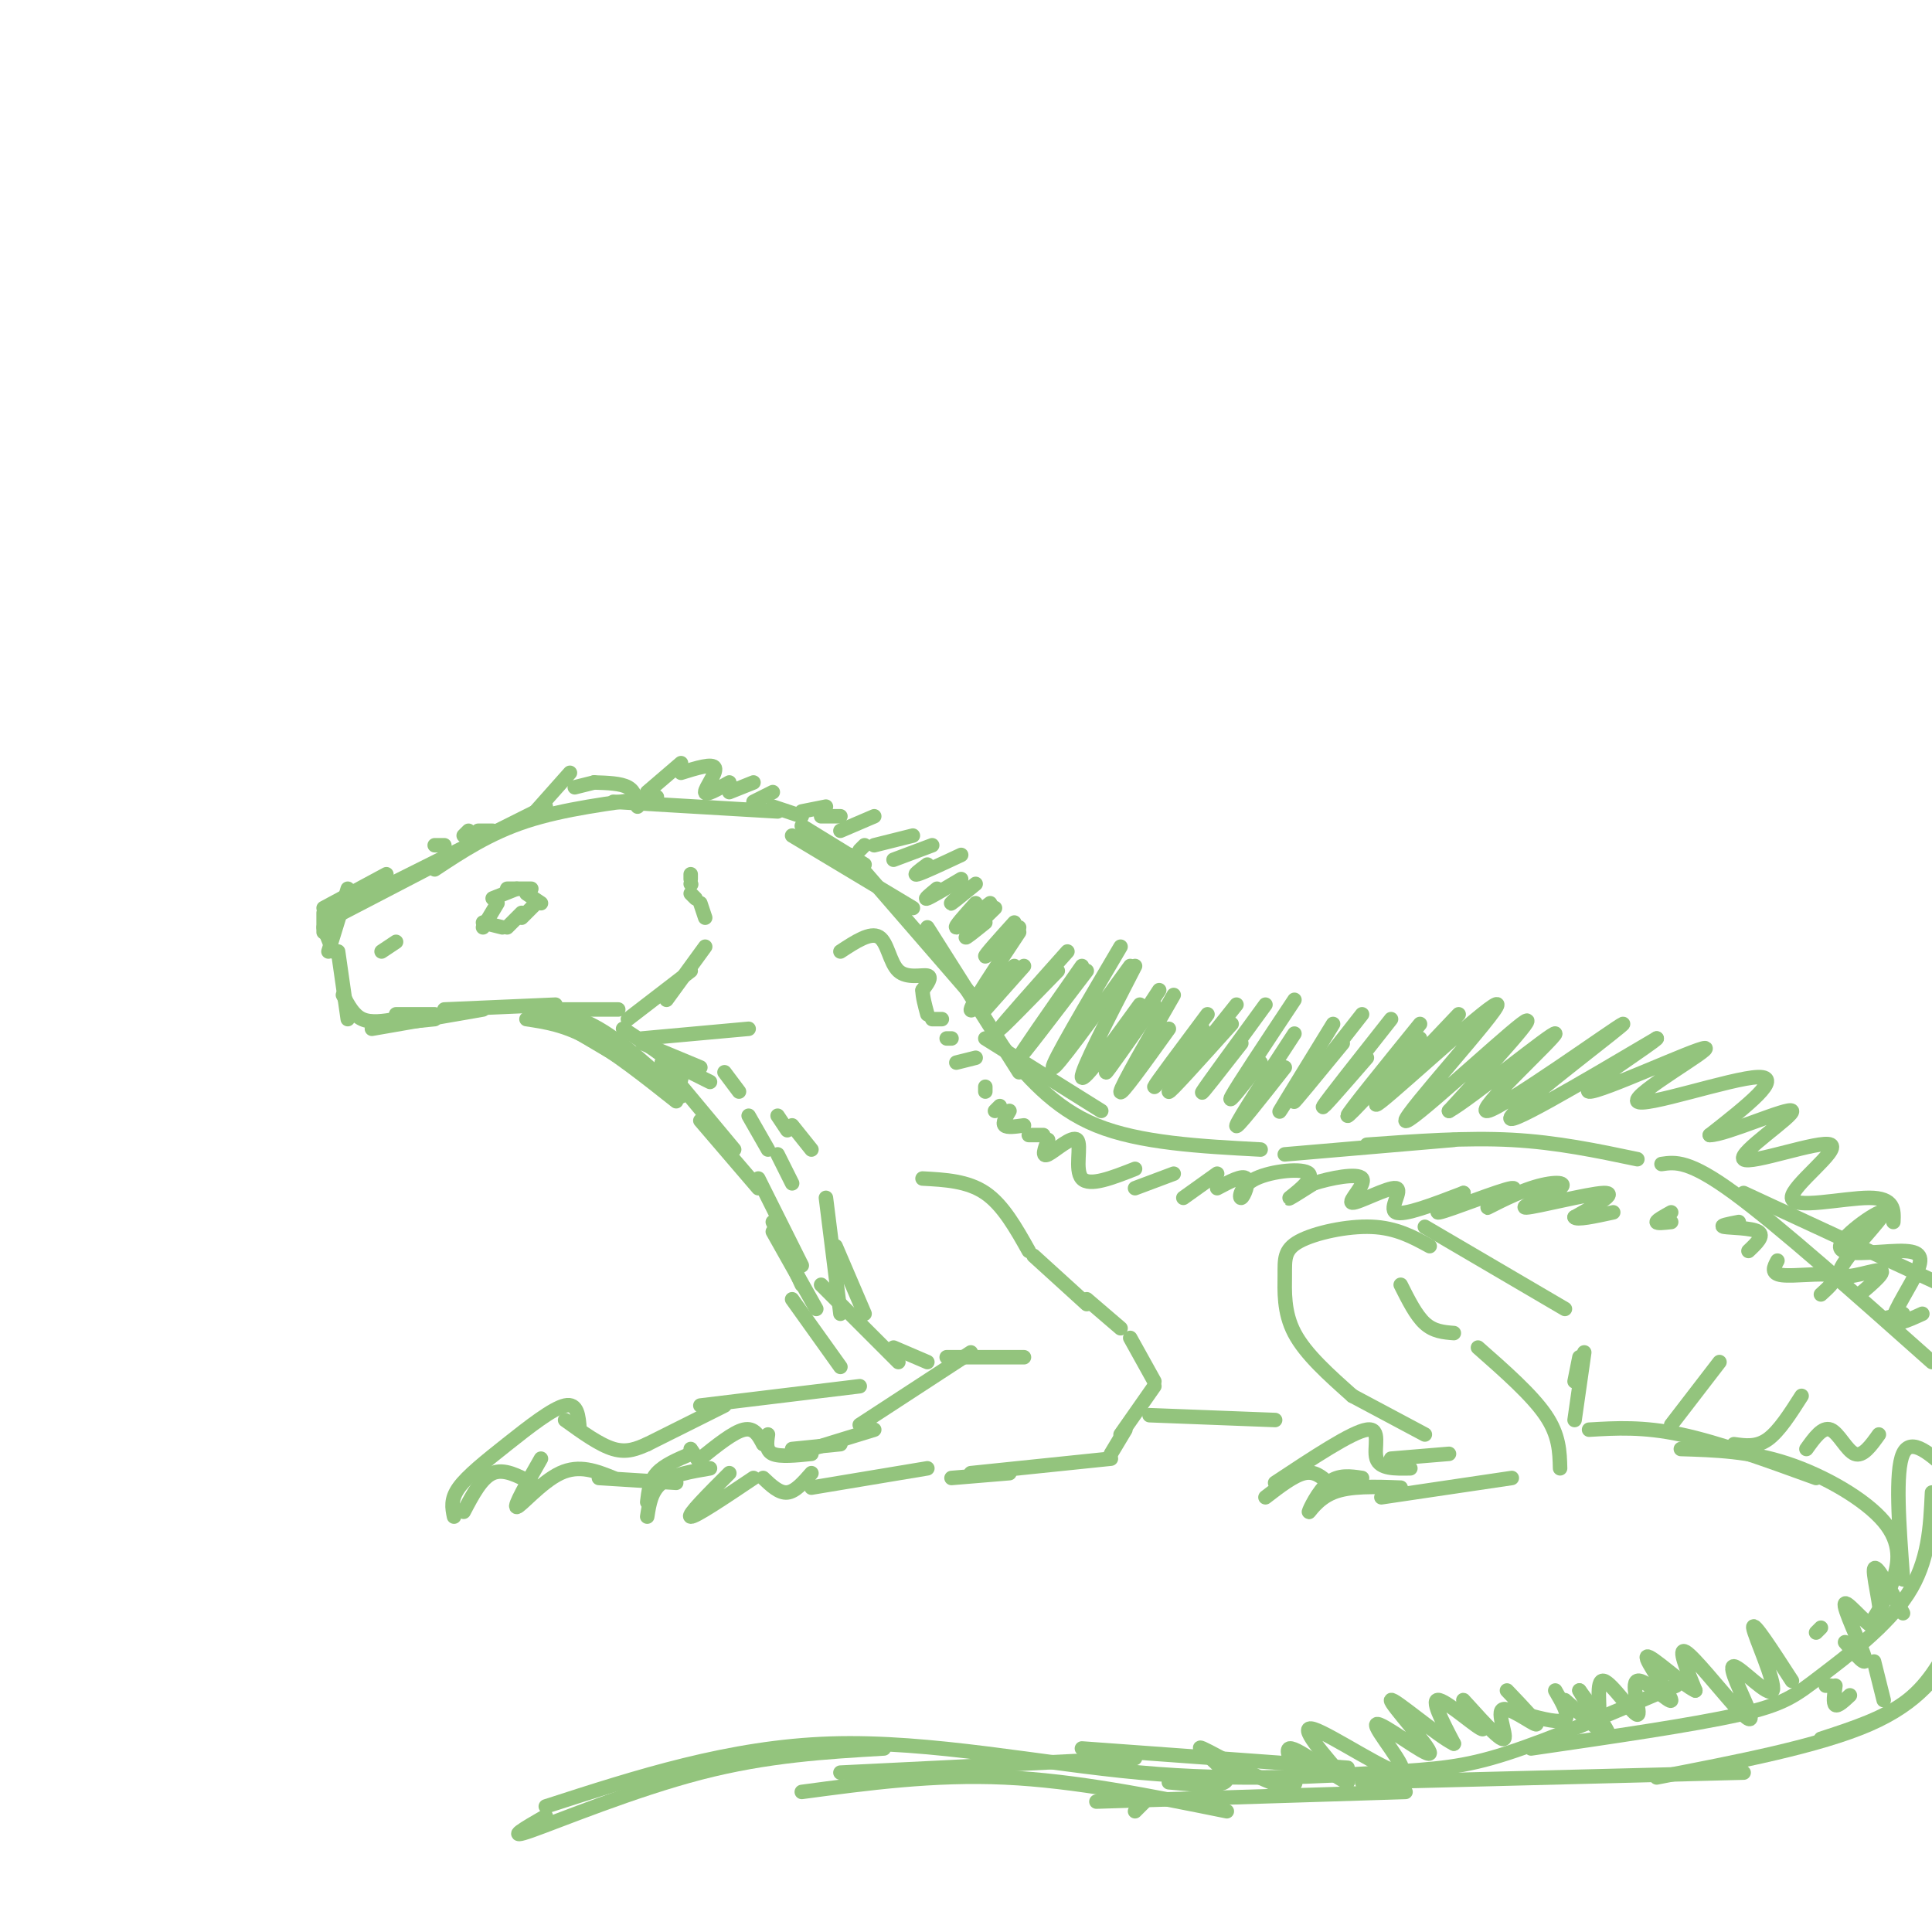 <svg viewBox='0 0 400 400' version='1.1' xmlns='http://www.w3.org/2000/svg' xmlns:xlink='http://www.w3.org/1999/xlink'><g fill='none' stroke='rgb(147,196,125)' stroke-width='3' stroke-linecap='round' stroke-linejoin='round'><path d='M67,189c0.000,0.000 0.000,4.000 0,4'/><path d='M67,192c0.000,0.000 2.000,5.000 2,5'/><path d='M68,197c0.000,0.000 4.000,-13.000 4,-13'/><path d='M67,188c0.000,0.000 13.000,-7.000 13,-7'/><path d='M69,190c0.000,0.000 25.000,-13.000 25,-13'/><path d='M73,187c0.000,0.000 40.000,-20.000 40,-20'/><path d='M90,180c5.667,-3.750 11.333,-7.500 19,-10c7.667,-2.500 17.333,-3.750 27,-5'/><path d='M127,166c0.000,0.000 34.000,2.000 34,2'/><path d='M70,197c0.000,0.000 2.000,14.000 2,14'/><path d='M71,206c1.083,2.083 2.167,4.167 4,5c1.833,0.833 4.417,0.417 7,0'/><path d='M82,210c0.000,0.000 8.000,0.000 8,0'/><path d='M80,212c0.000,0.000 10.000,-1.000 10,-1'/><path d='M77,213c0.000,0.000 23.000,-4.000 23,-4'/><path d='M92,209c0.000,0.000 23.000,-1.000 23,-1'/><path d='M113,209c0.000,0.000 15.000,0.000 15,0'/><path d='M130,211c0.000,0.000 13.000,-10.000 13,-10'/><path d='M138,207c0.000,0.000 8.000,-11.000 8,-11'/><path d='M134,164c0.000,0.000 7.000,-6.000 7,-6'/><path d='M141,160c3.289,-1.022 6.578,-2.044 7,-1c0.422,1.044 -2.022,4.156 -2,5c0.022,0.844 2.511,-0.578 5,-2'/><path d='M151,164c0.000,0.000 5.000,-2.000 5,-2'/><path d='M156,166c0.000,0.000 4.000,-2.000 4,-2'/><path d='M160,167c0.000,0.000 6.000,2.000 6,2'/><path d='M166,171c0.000,0.000 13.000,8.000 13,8'/><path d='M164,173c0.000,0.000 25.000,15.000 25,15'/><path d='M176,177c0.000,0.000 26.000,30.000 26,30'/><path d='M192,192c0.000,0.000 19.000,30.000 19,30'/><path d='M129,213c4.583,3.000 9.167,6.000 11,8c1.833,2.000 0.917,3.000 0,4'/><path d='M137,220c0.000,0.000 15.000,18.000 15,18'/><path d='M145,232c0.000,0.000 12.000,14.000 12,14'/><path d='M204,215c0.000,0.000 24.000,15.000 24,15'/><path d='M207,216c5.500,6.667 11.000,13.333 20,17c9.000,3.667 21.500,4.333 34,5'/><path d='M266,239c0.000,0.000 35.000,-3.000 35,-3'/><path d='M283,237c10.333,-0.750 20.667,-1.500 30,-1c9.333,0.500 17.667,2.250 26,4'/><path d='M361,247c0.000,0.000 41.000,19.000 41,19'/><path d='M344,241c2.833,-0.417 5.667,-0.833 15,6c9.333,6.833 25.167,20.917 41,35'/><path d='M157,244c0.000,0.000 9.000,18.000 9,18'/><path d='M160,253c0.000,0.000 6.000,13.000 6,13'/><path d='M160,255c0.000,0.000 9.000,16.000 9,16'/><path d='M115,211c0.000,0.000 22.000,13.000 22,13'/><path d='M110,209c4.417,0.500 8.833,1.000 14,4c5.167,3.000 11.083,8.500 17,14'/><path d='M140,228c-6.417,-5.083 -12.833,-10.167 -18,-13c-5.167,-2.833 -9.083,-3.417 -13,-4'/><path d='M146,190c0.000,0.000 -1.000,-3.000 -1,-3'/><path d='M144,186c0.000,0.000 -1.000,-1.000 -1,-1'/><path d='M143,183c0.000,0.000 0.100,0.100 0.1,0.1'/><path d='M143,182c0.000,0.000 0.000,-1.000 0,-1'/><path d='M166,168c0.000,0.000 5.000,-1.000 5,-1'/><path d='M170,169c0.000,0.000 4.000,0.000 4,0'/><path d='M174,172c0.000,0.000 7.000,-3.000 7,-3'/><path d='M178,176c0.000,0.000 1.000,-1.000 1,-1'/><path d='M181,175c0.000,0.000 8.000,-2.000 8,-2'/><path d='M185,178c0.000,0.000 8.000,-3.000 8,-3'/><path d='M192,179c-1.583,1.167 -3.167,2.333 -2,2c1.167,-0.333 5.083,-2.167 9,-4'/><path d='M194,184c-1.417,1.167 -2.833,2.333 -2,2c0.833,-0.333 3.917,-2.167 7,-4'/><path d='M199,185c-1.250,1.167 -2.500,2.333 -2,2c0.500,-0.333 2.750,-2.167 5,-4'/><path d='M202,187c-2.250,2.500 -4.500,5.000 -4,5c0.500,0.000 3.750,-2.500 7,-5'/><path d='M206,188c-2.833,2.750 -5.667,5.500 -6,6c-0.333,0.500 1.833,-1.250 4,-3'/><path d='M210,191c-3.083,3.417 -6.167,6.833 -6,7c0.167,0.167 3.583,-2.917 7,-6'/><path d='M211,193c-4.917,7.417 -9.833,14.833 -10,16c-0.167,1.167 4.417,-3.917 9,-9'/><path d='M212,200c-4.000,4.500 -8.000,9.000 -8,9c0.000,0.000 4.000,-4.500 8,-9'/><path d='M221,197c-6.833,7.667 -13.667,15.333 -14,16c-0.333,0.667 5.833,-5.667 12,-12'/><path d='M224,200c-6.583,9.417 -13.167,18.833 -13,19c0.167,0.167 7.083,-8.917 14,-18'/><path d='M232,196c-7.167,12.167 -14.333,24.333 -14,25c0.333,0.667 8.167,-10.167 16,-21'/><path d='M235,200c-5.583,10.833 -11.167,21.667 -11,23c0.167,1.333 6.083,-6.833 12,-15'/><path d='M240,205c-5.417,8.250 -10.833,16.500 -11,17c-0.167,0.500 4.917,-6.750 10,-14'/><path d='M243,206c-5.417,9.417 -10.833,18.833 -11,20c-0.167,1.167 4.917,-5.917 10,-13'/><path d='M250,210c-5.417,7.250 -10.833,14.500 -11,15c-0.167,0.500 4.917,-5.750 10,-12'/><path d='M256,208c-6.917,8.667 -13.833,17.333 -14,18c-0.167,0.667 6.417,-6.667 13,-14'/><path d='M262,208c-6.083,8.333 -12.167,16.667 -13,18c-0.833,1.333 3.583,-4.333 8,-10'/><path d='M268,207c-5.917,8.917 -11.833,17.833 -13,20c-1.167,2.167 2.417,-2.417 6,-7'/><path d='M268,214c-5.833,8.917 -11.667,17.833 -12,19c-0.333,1.167 4.833,-5.417 10,-12'/><path d='M276,212c-5.167,8.417 -10.333,16.833 -11,18c-0.667,1.167 3.167,-4.917 7,-11'/><path d='M282,210c-6.667,8.500 -13.333,17.000 -14,18c-0.667,1.000 4.667,-5.500 10,-12'/><path d='M288,211c-6.583,8.333 -13.167,16.667 -14,18c-0.833,1.333 4.083,-4.333 9,-10'/><path d='M294,212c-7.500,9.250 -15.000,18.500 -15,19c0.000,0.500 7.500,-7.750 15,-16'/><path d='M302,210c-10.271,10.788 -20.542,21.576 -16,18c4.542,-3.576 23.898,-21.515 24,-20c0.102,1.515 -19.049,22.485 -19,24c0.049,1.515 19.300,-16.424 24,-20c4.700,-3.576 -5.150,7.212 -15,18'/><path d='M300,230c4.091,-2.197 21.817,-16.691 22,-16c0.183,0.691 -17.178,16.567 -14,16c3.178,-0.567 26.894,-17.576 28,-18c1.106,-0.424 -20.398,15.736 -23,19c-2.602,3.264 13.699,-6.368 30,-16'/><path d='M343,215c-0.329,0.773 -16.152,10.704 -14,11c2.152,0.296 22.278,-9.044 24,-9c1.722,0.044 -14.959,9.474 -14,11c0.959,1.526 19.560,-4.850 25,-5c5.440,-0.150 -2.280,5.925 -10,12'/><path d='M354,235c3.255,0.019 16.393,-5.933 17,-5c0.607,0.933 -11.315,8.750 -10,10c1.315,1.250 15.868,-4.067 18,-3c2.132,1.067 -8.157,8.518 -8,11c0.157,2.482 10.759,-0.005 16,0c5.241,0.005 5.120,2.503 5,5'/><path d='M174,197c3.113,-2.048 6.226,-4.095 8,-3c1.774,1.095 2.208,5.333 4,7c1.792,1.667 4.940,0.762 6,1c1.060,0.238 0.030,1.619 -1,3'/><path d='M191,205c0.000,1.333 0.500,3.167 1,5'/><path d='M193,211c0.000,0.000 2.000,0.000 2,0'/><path d='M196,215c0.000,0.000 1.000,0.000 1,0'/><path d='M198,220c0.000,0.000 4.000,-1.000 4,-1'/><path d='M204,225c0.000,0.000 0.000,1.000 0,1'/><path d='M206,230c0.000,0.000 1.000,-1.000 1,-1'/><path d='M209,230c-0.750,1.250 -1.500,2.500 -1,3c0.500,0.500 2.250,0.250 4,0'/><path d='M213,235c0.000,0.000 3.000,0.000 3,0'/><path d='M217,236c-0.714,1.857 -1.429,3.714 0,3c1.429,-0.714 5.000,-4.000 6,-3c1.000,1.000 -0.571,6.286 1,8c1.571,1.714 6.286,-0.143 11,-2'/><path d='M235,246c0.000,0.000 8.000,-3.000 8,-3'/><path d='M245,248c0.000,0.000 7.000,-5.000 7,-5'/><path d='M252,246c2.640,-1.400 5.280,-2.799 6,-2c0.720,0.799 -0.481,3.797 -1,4c-0.519,0.203 -0.356,-2.389 3,-4c3.356,-1.611 9.903,-2.241 11,-1c1.097,1.241 -3.258,4.355 -4,5c-0.742,0.645 2.129,-1.177 5,-3'/><path d='M272,245c3.318,-1.068 9.113,-2.236 10,-1c0.887,1.236 -3.133,4.878 -2,5c1.133,0.122 7.421,-3.275 9,-3c1.579,0.275 -1.549,4.221 0,5c1.549,0.779 7.774,-1.611 14,-4'/><path d='M303,247c0.013,0.672 -6.954,4.350 -5,4c1.954,-0.350 12.830,-4.730 15,-5c2.170,-0.270 -4.367,3.569 -5,4c-0.633,0.431 4.637,-2.548 9,-4c4.363,-1.452 7.819,-1.379 6,0c-1.819,1.379 -8.913,4.064 -7,4c1.913,-0.064 12.832,-2.875 16,-3c3.168,-0.125 -1.416,2.438 -6,5'/><path d='M326,252c0.333,0.667 4.167,-0.167 8,-1'/><path d='M346,251c-1.500,0.833 -3.000,1.667 -3,2c0.000,0.333 1.500,0.167 3,0'/><path d='M360,253c-2.089,0.400 -4.178,0.800 -3,1c1.178,0.200 5.622,0.200 7,1c1.378,0.800 -0.311,2.400 -2,4'/><path d='M368,261c-0.733,1.356 -1.467,2.711 1,3c2.467,0.289 8.133,-0.489 10,0c1.867,0.489 -0.067,2.244 -2,4'/><path d='M133,215c0.000,0.000 22.000,-2.000 22,-2'/><path d='M133,216c0.000,0.000 12.000,5.000 12,5'/><path d='M141,221c0.000,0.000 6.000,3.000 6,3'/><path d='M155,231c0.000,0.000 4.000,7.000 4,7'/><path d='M161,239c0.000,0.000 3.000,6.000 3,6'/><path d='M161,231c0.000,0.000 2.000,3.000 2,3'/><path d='M164,233c0.000,0.000 4.000,5.000 4,5'/><path d='M153,226c0.000,0.000 -3.000,-4.000 -3,-4'/><path d='M102,186c0.000,0.000 5.000,-2.000 5,-2'/><path d='M105,184c0.000,0.000 5.000,0.000 5,0'/><path d='M109,185c0.000,0.000 3.000,2.000 3,2'/><path d='M103,187c0.000,0.000 -3.000,5.000 -3,5'/><path d='M100,191c0.000,0.000 4.000,1.000 4,1'/><path d='M105,192c0.000,0.000 3.000,-3.000 3,-3'/><path d='M108,190c0.000,0.000 3.000,-3.000 3,-3'/><path d='M79,197c0.000,0.000 3.000,-2.000 3,-2'/><path d='M110,169c0.000,0.000 8.000,-9.000 8,-9'/><path d='M119,163c0.000,0.000 4.000,-1.000 4,-1'/><path d='M123,162c2.750,0.083 5.500,0.167 7,1c1.500,0.833 1.750,2.417 2,4'/><path d='M102,172c0.000,0.000 -3.000,0.000 -3,0'/><path d='M97,172c0.000,0.000 -1.000,1.000 -1,1'/><path d='M92,175c0.000,0.000 -2.000,0.000 -2,0'/><path d='M170,266c0.000,0.000 16.000,16.000 16,16'/><path d='M185,279c0.000,0.000 7.000,3.000 7,3'/><path d='M174,272c0.000,0.000 -3.000,-24.000 -3,-24'/><path d='M173,258c0.000,0.000 6.000,14.000 6,14'/><path d='M191,244c4.667,0.250 9.333,0.500 13,3c3.667,2.500 6.333,7.250 9,12'/><path d='M214,260c0.000,0.000 11.000,10.000 11,10'/><path d='M212,281c0.000,0.000 -16.000,0.000 -16,0'/><path d='M201,280c0.000,0.000 -23.000,15.000 -23,15'/><path d='M225,269c0.000,0.000 7.000,6.000 7,6'/><path d='M234,277c0.000,0.000 5.000,9.000 5,9'/><path d='M239,287c0.000,0.000 -7.000,10.000 -7,10'/><path d='M233,296c0.000,0.000 -3.000,5.000 -3,5'/><path d='M230,302c0.000,0.000 -29.000,3.000 -29,3'/><path d='M209,305c0.000,0.000 -12.000,1.000 -12,1'/><path d='M181,296c0.000,0.000 -13.000,4.000 -13,4'/><path d='M168,301c-3.250,0.333 -6.500,0.667 -8,0c-1.500,-0.667 -1.250,-2.333 -1,-4'/><path d='M158,299c-0.917,-1.750 -1.833,-3.500 -4,-3c-2.167,0.500 -5.583,3.250 -9,6'/><path d='M145,303c0.000,0.000 -2.000,-3.000 -2,-3'/><path d='M143,301c-2.750,1.167 -5.500,2.333 -7,4c-1.500,1.667 -1.750,3.833 -2,6'/><path d='M134,314c0.417,-2.667 0.833,-5.333 3,-7c2.167,-1.667 6.083,-2.333 10,-3'/><path d='M151,305c-4.417,4.417 -8.833,8.833 -8,9c0.833,0.167 6.917,-3.917 13,-8'/><path d='M158,306c1.667,1.583 3.333,3.167 5,3c1.667,-0.167 3.333,-2.083 5,-4'/><path d='M168,308c0.000,0.000 24.000,-4.000 24,-4'/><path d='M174,299c0.000,0.000 -10.000,1.000 -10,1'/><path d='M164,269c0.000,0.000 10.000,14.000 10,14'/><path d='M178,287c0.000,0.000 -33.000,4.000 -33,4'/><path d='M150,291c0.000,0.000 -16.000,8.000 -16,8'/><path d='M134,299c-2.083,0.917 -4.167,1.833 -7,1c-2.833,-0.833 -6.417,-3.417 -10,-6'/><path d='M120,296c-0.202,-2.786 -0.405,-5.571 -3,-5c-2.595,0.571 -7.583,4.500 -12,8c-4.417,3.500 -8.262,6.571 -10,9c-1.738,2.429 -1.369,4.214 -1,6'/><path d='M96,313c1.833,-3.500 3.667,-7.000 6,-8c2.333,-1.000 5.167,0.500 8,2'/><path d='M112,302c-2.867,5.022 -5.733,10.044 -5,10c0.733,-0.044 5.067,-5.156 9,-7c3.933,-1.844 7.467,-0.422 11,1'/><path d='M124,306c0.000,0.000 16.000,1.000 16,1'/><path d='M238,293c0.000,0.000 26.000,1.000 26,1'/><path d='M324,271c0.000,0.000 -29.000,-17.000 -29,-17'/><path d='M296,258c-3.461,-1.893 -6.922,-3.786 -12,-4c-5.078,-0.214 -11.774,1.252 -15,3c-3.226,1.748 -2.984,3.778 -3,7c-0.016,3.222 -0.290,7.635 2,12c2.290,4.365 7.145,8.683 12,13'/><path d='M280,289c0.000,0.000 15.000,8.000 15,8'/><path d='M290,266c1.583,3.167 3.167,6.333 5,8c1.833,1.667 3.917,1.833 6,2'/><path d='M306,279c5.583,4.917 11.167,9.833 14,14c2.833,4.167 2.917,7.583 3,11'/><path d='M300,301c0.000,0.000 -12.000,1.000 -12,1'/><path d='M292,304c-3.156,0.067 -6.311,0.133 -7,-2c-0.689,-2.133 1.089,-6.467 -2,-6c-3.089,0.467 -11.044,5.733 -19,11'/><path d='M262,310c2.917,-2.250 5.833,-4.500 8,-5c2.167,-0.500 3.583,0.750 5,2'/><path d='M282,306c-2.440,-0.369 -4.881,-0.738 -7,1c-2.119,1.738 -3.917,5.583 -4,6c-0.083,0.417 1.548,-2.595 5,-4c3.452,-1.405 8.726,-1.202 14,-1'/><path d='M286,310c0.000,0.000 27.000,-4.000 27,-4'/><path d='M329,296c5.583,-0.333 11.167,-0.667 19,1c7.833,1.667 17.917,5.333 28,9'/><path d='M348,300c7.119,0.220 14.238,0.440 22,3c7.762,2.560 16.167,7.458 20,12c3.833,4.542 3.095,8.726 2,12c-1.095,3.274 -2.548,5.637 -4,8'/><path d='M400,309c-0.327,7.149 -0.655,14.298 -5,21c-4.345,6.702 -12.708,12.958 -18,17c-5.292,4.042 -7.512,5.869 -17,8c-9.488,2.131 -26.244,4.565 -43,7'/><path d='M347,349c-12.947,5.533 -25.895,11.065 -35,14c-9.105,2.935 -14.368,3.271 -26,4c-11.632,0.729 -29.632,1.850 -50,0c-20.368,-1.850 -43.105,-6.671 -64,-6c-20.895,0.671 -39.947,6.836 -59,13'/><path d='M113,376c-4.311,2.489 -8.622,4.978 -3,3c5.622,-1.978 21.178,-8.422 35,-12c13.822,-3.578 25.911,-4.289 38,-5'/><path d='M174,367c0.000,0.000 61.000,-3.000 61,-3'/><path d='M224,362c0.000,0.000 55.000,4.000 55,4'/><path d='M166,371c13.667,-1.833 27.333,-3.667 42,-3c14.667,0.667 30.333,3.833 46,7'/><path d='M227,373c0.000,0.000 64.000,-2.000 64,-2'/><path d='M282,369c0.000,0.000 79.000,-2.000 79,-2'/><path d='M343,368c16.833,-3.250 33.667,-6.500 44,-11c10.333,-4.500 14.167,-10.250 18,-16'/><path d='M377,360c6.667,-2.167 13.333,-4.333 18,-8c4.667,-3.667 7.333,-8.833 10,-14'/><path d='M394,272c0.000,0.000 -4.000,1.000 -4,1'/><path d='M385,268c2.966,-2.533 5.931,-5.066 4,-5c-1.931,0.066 -8.760,2.730 -8,0c0.760,-2.730 9.109,-10.855 9,-12c-0.109,-1.145 -8.676,4.690 -9,7c-0.324,2.310 7.593,1.093 12,1c4.407,-0.093 5.302,0.936 4,4c-1.302,3.064 -4.801,8.161 -5,10c-0.199,1.839 2.900,0.419 6,-1'/><path d='M394,334c-2.900,-5.407 -5.799,-10.813 -6,-9c-0.201,1.813 2.297,10.847 1,12c-1.297,1.153 -6.388,-5.574 -7,-5c-0.612,0.574 3.254,8.450 4,11c0.746,2.550 -1.627,-0.225 -4,-3'/><path d='M377,337c0.000,0.000 -1.000,1.000 -1,1'/><path d='M394,327c-0.833,-11.167 -1.667,-22.333 0,-26c1.667,-3.667 5.833,0.167 10,4'/><path d='M371,348c-4.102,-6.341 -8.204,-12.682 -8,-11c0.204,1.682 4.713,11.389 4,13c-0.713,1.611 -6.650,-4.872 -8,-5c-1.350,-0.128 1.885,6.100 3,9c1.115,2.900 0.108,2.473 -3,-1c-3.108,-3.473 -8.317,-9.992 -10,-11c-1.683,-1.008 0.158,3.496 2,8'/><path d='M351,350c-2.381,-1.000 -9.333,-7.501 -10,-7c-0.667,0.501 4.952,8.003 5,9c0.048,0.997 -5.476,-4.512 -7,-4c-1.524,0.512 0.952,7.044 0,7c-0.952,-0.044 -5.333,-6.666 -7,-7c-1.667,-0.334 -0.619,5.619 -1,7c-0.381,1.381 -2.190,-1.809 -4,-5'/><path d='M327,350c1.111,1.533 5.889,7.867 6,9c0.111,1.133 -4.444,-2.933 -9,-7'/><path d='M322,350c1.500,2.583 3.000,5.167 2,6c-1.000,0.833 -4.500,-0.083 -8,-1'/><path d='M312,350c3.408,3.563 6.816,7.126 6,7c-0.816,-0.126 -5.855,-3.940 -7,-3c-1.145,0.940 1.605,6.636 0,6c-1.605,-0.636 -7.564,-7.603 -8,-8c-0.436,-0.397 4.652,5.778 4,6c-0.652,0.222 -7.043,-5.508 -9,-6c-1.957,-0.492 0.522,4.254 3,9'/><path d='M301,361c-3.189,-1.468 -12.660,-9.637 -13,-9c-0.340,0.637 8.453,10.079 8,11c-0.453,0.921 -10.152,-6.681 -11,-6c-0.848,0.681 7.156,9.645 5,10c-2.156,0.355 -14.473,-7.899 -18,-9c-3.527,-1.101 1.737,4.949 7,11'/><path d='M279,369c-1.959,-0.524 -10.356,-7.334 -12,-7c-1.644,0.334 3.467,7.811 0,8c-3.467,0.189 -15.510,-6.911 -18,-8c-2.490,-1.089 4.574,3.832 5,6c0.426,2.168 -5.787,1.584 -12,1'/><path d='M237,373c0.000,0.000 -2.000,2.000 -2,2'/><path d='M346,295c0.000,0.000 10.000,-13.000 10,-13'/><path d='M359,299c2.333,0.333 4.667,0.667 7,-1c2.333,-1.667 4.667,-5.333 7,-9'/><path d='M374,300c1.667,-2.333 3.333,-4.667 5,-4c1.667,0.667 3.333,4.333 5,5c1.667,0.667 3.333,-1.667 5,-4'/><path d='M326,294c0.000,0.000 2.000,-14.000 2,-14'/><path d='M326,286c0.000,0.000 1.000,-5.000 1,-5'/><path d='M390,352c0.000,0.000 -2.000,-8.000 -2,-8'/><path d='M383,351c-1.250,1.167 -2.500,2.333 -3,2c-0.500,-0.333 -0.250,-2.167 0,-4'/><path d='M379,349c0.000,0.000 -1.000,0.000 -1,0'/></g>
</svg>